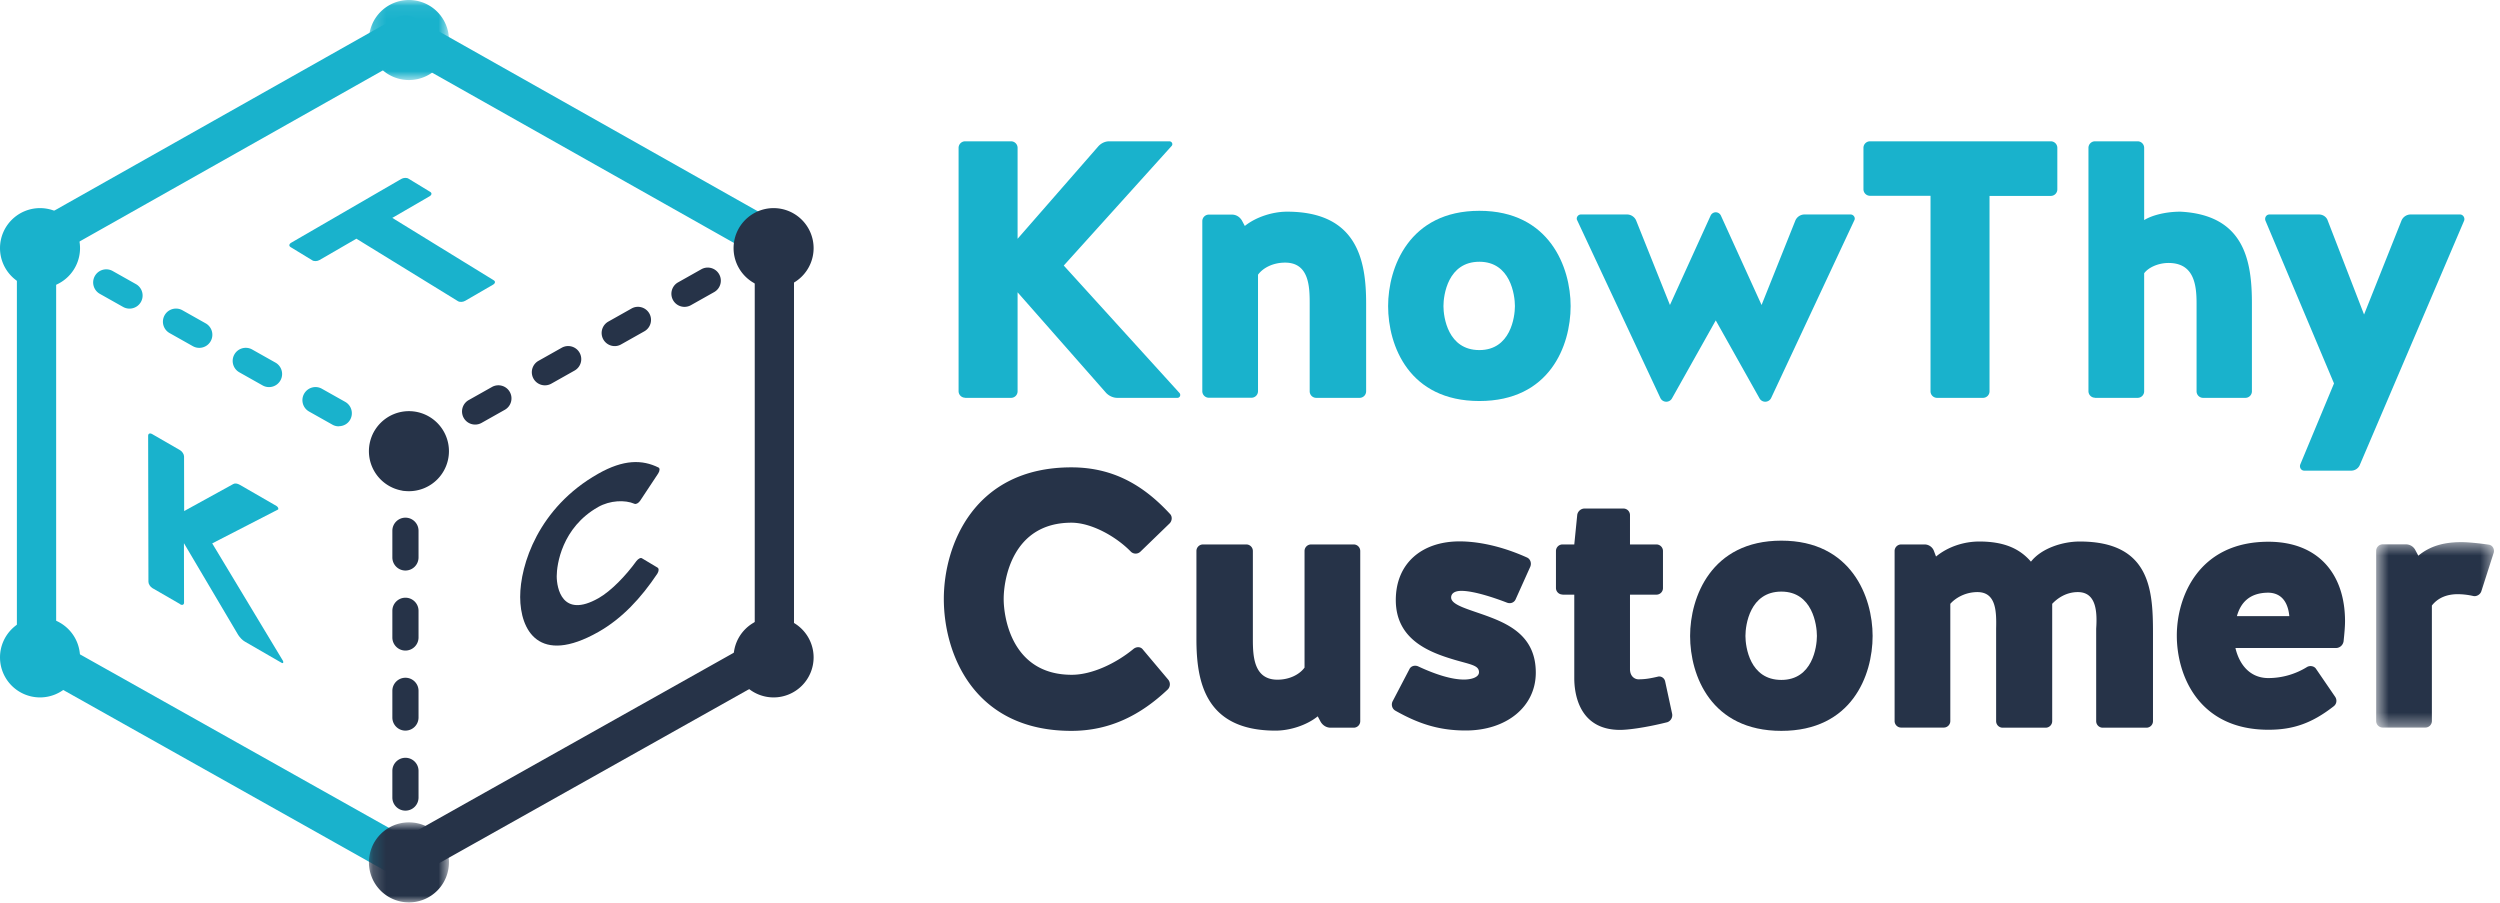 <svg xmlns="http://www.w3.org/2000/svg" xmlns:xlink="http://www.w3.org/1999/xlink" width="191" height="69" xmlns:v="https://vecta.io/nano"><style><![CDATA[.B{fill:#263348}.C{fill:#19b2cc}]]></style><defs><path id="A" d="M6.3.058H.186v6.115H6.3V.058z"/><path id="B" d="M.186 7H6.3V.884H.186V7z"/><path id="C" d="M9.54 14.644V.476h-9v14.168h9z"/><path id="D" d="M34.3 35.47a3.06 3.06 0 0 1-3.058 3.058 3.06 3.06 0 0 1-3.057-3.058 3.06 3.06 0 0 1 3.057-3.058 3.06 3.06 0 0 1 3.058 3.058"/><path id="E" d="M115.74 24.386c0-.84-.336-3.388-2.716-3.388-2.408 0-2.744 2.548-2.744 3.388s.336 3.36 2.744 3.36c2.38 0 2.716-2.52 2.716-3.36m4.256 0c0 3.024-1.596 7.252-6.972 7.252s-6.972-4.228-6.972-7.252c0-2.94 1.596-7.28 6.972-7.28s6.972 4.34 6.972 7.28"/></defs><g transform="translate(0 -1)" fill="none" fill-rule="evenodd"><path d="M30.975 68.178c-.25 0-.5-.062-.733-.192L2.056 52.156a1.5 1.5 0 0 1-.766-1.308V19.58a1.5 1.5 0 0 1 3 0v30.39l27.42 15.4a1.5 1.5 0 0 1-.735 2.808" class="C"/><path d="M30.976 38.473a1 1 0 0 1-1-1v-2.038a1 1 0 1 1 2 0v2.038a1 1 0 0 1-1 1m0 6.115a1 1 0 0 1-1-1V41.55a1 1 0 1 1 2 0v2.038a1 1 0 0 1-1 1m0 6.115a1 1 0 0 1-1-1v-2.038a1 1 0 1 1 2 0v2.038a1 1 0 0 1-1 1m0 6.116a1 1 0 0 1-1-1V53.78a1 1 0 1 1 2 0v2.038a1 1 0 0 1-1 1m0 6.115a1 1 0 0 1-1-1v-2.038a1 1 0 1 1 2 0v2.038a1 1 0 0 1-1 1m0 4.744a1 1 0 0 1-1-1v-.667a1 1 0 1 1 2 0v.667a1 1 0 0 1-1 1" class="B"/><path d="M4.566 21.58c-.166 0-.334-.04-.49-.128l-1.777-1a1 1 0 1 1 .981-1.744l1.776 1a1 1 0 0 1-.491 1.872m5.33 2.998c-.166 0-.334-.04-.49-.128l-1.777-1a1 1 0 1 1 .981-1.744l1.776 1a1 1 0 0 1-.491 1.872m5.33 2.998c-.166 0-.334-.04-.49-.128l-1.776-1a1 1 0 0 1 .98-1.744l1.776 1a1 1 0 0 1-.491 1.872m5.33 2.998c-.166 0-.334-.04-.49-.128l-1.776-1a1 1 0 0 1 .98-1.744l1.776 1a1 1 0 0 1-.491 1.872m5.33 2.998c-.166 0-.334-.04-.49-.13l-1.777-1c-.482-.27-.653-.88-.38-1.36s.878-.654 1.36-.38l1.778 1a1 1 0 0 1 .38 1.361c-.183.327-.522.5-.872.5m5.09 2.862c-.166 0-.334-.04-.49-.128l-1.536-.865c-.482-.27-.653-.88-.38-1.36s.878-.654 1.36-.38l1.536.864a1 1 0 0 1 .381 1.362c-.183.326-.522.51-.872.51" class="C"/><path d="M30.977 68.178a1.5 1.5 0 0 1-.735-2.808l27.42-15.4V19.58a1.5 1.5 0 1 1 3 0v31.267a1.5 1.5 0 0 1-.766 1.308L31.7 67.986c-.232.13-.484.192-.733.192" class="B"/><path d="M2.792 21.08a1.5 1.5 0 0 1-.738-2.807l28.185-15.9a1.5 1.5 0 0 1 1.475 0l28.186 15.9a1.5 1.5 0 0 1 .57 2.044c-.407.722-1.322.975-2.044.57L30.977 5.403 3.528 20.888c-.233.13-.486.193-.736.193" class="C"/><path d="M57.627 21.446a1 1 0 0 1-.491-1.872l1.537-.864a1 1 0 1 1 .98 1.744l-1.537.864c-.155.087-.323.128-.49.128m-5.33 2.998a1 1 0 0 1-.491-1.872l1.776-1a1 1 0 1 1 .981 1.744l-1.777 1c-.155.087-.323.128-.49.128m-5.33 2.998a1 1 0 0 1-.491-1.871l1.776-1c.478-.273 1.09-.1 1.36.38a1 1 0 0 1-.381 1.361l-1.776 1c-.154.088-.323.13-.49.13m-5.33 2.997a1 1 0 0 1-.491-1.872l1.776-1a1 1 0 1 1 .98 1.744l-1.776 1c-.155.087-.323.128-.49.128m-5.33 2.998a1 1 0 0 1-.492-1.872l1.777-1a1 1 0 0 1 .98 1.744l-1.776 1c-.155.087-.323.128-.49.128m-5.33 2.998a1 1 0 0 1-.492-1.872l1.777-1a1 1 0 0 1 .98 1.744l-1.776 1c-.155.087-.323.128-.49.128" class="B"/><g transform="translate(28 .943)"><mask id="F" fill="#fff"><use xlink:href="#A"/></mask><path d="M6.3 3.115a3.06 3.06 0 0 1-3.058 3.058A3.06 3.06 0 0 1 .186 3.115 3.06 3.06 0 0 1 3.243.057a3.06 3.06 0 0 1 3.058 3.058" mask="url(#F)" class="C"/></g><use xlink:href="#D" class="B"/><path d="M6.115 19.958a3.06 3.06 0 0 1-3.058 3.058A3.06 3.06 0 0 1 0 19.958 3.06 3.06 0 0 1 3.057 16.9a3.06 3.06 0 0 1 3.058 3.058" class="C"/><use xlink:href="#D" x="27.86" y="-15.512" class="B"/><path d="M6.115 51.225a3.06 3.06 0 0 1-3.058 3.058A3.06 3.06 0 0 1 0 51.225a3.06 3.06 0 0 1 3.057-3.058 3.06 3.06 0 0 1 3.058 3.058" class="C"/><g class="B"><use xlink:href="#D" x="27.86" y="15.755"/><path d="M50.29 37.165c.12-.185.137-.397.017-.447-1.238-.61-2.66-.63-4.613.48-4.56 2.582-5.957 6.96-5.953 9.413.004 2.52 1.416 5.254 5.975 2.67 1.817-1.03 3.255-2.585 4.504-4.452.12-.187.135-.397.015-.464l-1.184-.708c-.102-.077-.29.03-.43.208-.804 1.114-1.933 2.29-2.894 2.835-2.793 1.583-3.193-.797-3.194-1.672s.386-3.718 3.164-5.292c.908-.514 2.057-.56 2.78-.245.12.05.31-.058.426-.228l1.387-2.096z"/></g><path d="M34.972 24c.144.1.397.082.567-.017l2.13-1.235c.17-.098.2-.248.047-.338l-7.744-4.763 2.846-1.65c.17-.1.2-.25.045-.34l-1.642-1c-.144-.1-.398-.082-.568.017l-8.402 4.868c-.17.098-.2.25-.043.34l1.64 1c.146.1.398.082.568-.018l2.812-1.628 7.743 4.763zM13.755 47.164c.17.098.307.043.306-.125l-.008-4.54 4.144 7.008c.14.214.326.406.514.514l2.803 1.618c.12.07.17-.035.1-.16l-5.4-8.964 5.014-2.58c.087-.034.017-.208-.103-.278l-2.803-1.617c-.187-.108-.377-.133-.5-.06l-3.752 2.065-.008-4.168c0-.17-.138-.382-.3-.48l-2.137-1.233c-.17-.097-.307-.043-.307.125l.022 11.16c0 .168.137.382.3.48l2.136 1.233z" class="C"/><g transform="translate(28 62.943)"><mask id="G" fill="#fff"><use xlink:href="#B"/></mask><path d="M6.3 3.942A3.06 3.06 0 0 1 3.243 7 3.06 3.06 0 0 1 .186 3.942 3.06 3.06 0 0 1 3.243.884a3.06 3.06 0 0 1 3.058 3.058" mask="url(#G)" class="B"/></g><g class="C"><path d="M73.74 31.386a.5.5 0 0 1-.504-.504V12.3a.5.5 0 0 1 .504-.504h3.5a.5.5 0 0 1 .504.504v6.944l6.16-7.056c.224-.252.532-.392.84-.392h4.592c.196 0 .308.224.168.364l-8.232 9.128 8.848 9.744c.112.14.028.364-.168.364H85.36c-.308 0-.616-.14-.84-.364l-6.776-7.7v7.56a.5.5 0 0 1-.504.504h-3.5zm22.372-.503a.5.5 0 0 1-.504.504H92.36a.5.5 0 0 1-.504-.504V17.9a.5.5 0 0 1 .504-.504h1.764c.308 0 .588.168.756.448l.224.42c.868-.7 2.156-1.092 3.22-1.092 5.376 0 6.048 3.724 6.048 7v6.72a.5.5 0 0 1-.504.504h-3.304a.5.5 0 0 1-.504-.504v-6.72c0-1.288-.056-3.108-1.876-3.108-.952 0-1.708.42-2.072.924v8.904z"/><use xlink:href="#E"/><path d="M131.476 17.47l3.108 6.832 2.576-6.44c.112-.28.392-.476.7-.476h3.528c.224 0 .392.252.28.448l-6.356 13.58a.5.5 0 0 1-.896 0l-3.332-5.936-3.332 5.936a.5.5 0 0 1-.896 0l-6.356-13.58c-.112-.196.056-.448.28-.448h3.528c.308 0 .588.196.7.476l2.576 6.44 3.108-6.832a.44.44 0 0 1 .392-.252.44.44 0 0 1 .392.252m16.016-1.512h-4.62a.5.5 0 0 1-.504-.504V12.3a.5.5 0 0 1 .504-.504h13.804a.5.5 0 0 1 .504.504v3.164a.5.5 0 0 1-.504.504H152v14.924a.5.5 0 0 1-.504.504h-3.5a.5.5 0 0 1-.504-.504V15.958zm12.57 15.428a.5.5 0 0 1-.504-.504V12.3a.5.5 0 0 1 .504-.504h3.248a.5.5 0 0 1 .504.504v5.516c.532-.336 1.568-.644 2.772-.644 4.9.252 5.46 3.78 5.46 7v6.72a.5.5 0 0 1-.504.504h-3.22a.5.5 0 0 1-.504-.504v-6.72c0-1.484-.224-3.136-2.24-3.08-.756.028-1.456.364-1.764.784v9.016a.5.5 0 0 1-.504.504h-3.248zm20.552-6.356l2.856-7.168c.112-.28.392-.476.7-.476h3.78c.224 0 .392.252.308.476l-7.952 18.62a.72.72 0 0 1-.7.476h-3.556c-.252 0-.392-.252-.308-.476l2.576-6.188-5.236-12.432c-.084-.224.056-.476.308-.476h3.78c.308 0 .588.196.672.476l2.772 7.168z"/></g><g class="B"><path d="M87.097 43.174a.52.52 0 0 1-.7-.028c-1.176-1.204-3.052-2.212-4.536-2.212-4.536 0-5.18 4.368-5.18 5.824s.645 5.796 5.2 5.796c1.568 0 3.416-.896 4.732-1.988.224-.168.532-.168.7.056l1.932 2.296a.56.56 0 0 1-.028.756c-2.044 1.932-4.396 3.164-7.364 3.164-7.448 0-9.745-5.88-9.745-10.08 0-4.088 2.297-10.052 9.745-10.052 3.192 0 5.516 1.372 7.532 3.556.196.196.168.532-.028.728L87.1 43.174zm12.57-.074a.5.5 0 0 1 .504-.504h3.248a.5.5 0 0 1 .504.504v12.992a.5.5 0 0 1-.504.504h-1.764c-.308 0-.588-.168-.756-.448l-.224-.42c-.868.7-2.156 1.092-3.22 1.092-5.376 0-6.048-3.724-6.048-7V43.1a.5.5 0 0 1 .504-.504h3.304a.5.5 0 0 1 .504.504v6.72c0 1.288.056 3.108 1.876 3.108.952 0 1.708-.42 2.072-.924V43.1zm17.668 9.286c0 2.632-2.268 4.424-5.348 4.424-1.932 0-3.5-.448-5.376-1.512-.252-.14-.336-.448-.224-.7l1.288-2.464c.112-.252.42-.336.672-.224 1.316.616 2.548 1.008 3.5 1.008.56 0 1.148-.168 1.148-.56 0-.532-.644-.588-1.876-.952-1.876-.56-4.48-1.512-4.48-4.564 0-2.8 1.988-4.48 4.872-4.48.7 0 2.604.084 5.152 1.232.252.112.364.42.252.7l-1.12 2.492c-.112.252-.392.364-.672.252-.868-.336-2.492-.896-3.472-.896-.588 0-.784.252-.784.504 0 .616 1.456.924 2.996 1.512 1.68.644 3.472 1.624 3.472 4.228m2.044-5.964a.5.5 0 0 1-.504-.504V43.1a.5.5 0 0 1 .504-.504h.896l.224-2.24c.028-.28.28-.504.56-.504h2.968a.5.5 0 0 1 .504.504v2.24h2.016a.5.5 0 0 1 .504.504v2.828a.5.5 0 0 1-.504.504h-2.016v5.684c0 .588.392.784.644.784.56 0 .952-.084 1.456-.196.252-.084.532.084.588.364l.532 2.464a.57.57 0 0 1-.364.644c-1.792.448-3.08.588-3.612.588-3.22 0-3.5-2.912-3.5-3.948v-6.384h-.896z"/><use xlink:href="#E" x="23.072" y="25.2"/><path d="M149.004 56.083a.5.5 0 0 1-.504.504h-3.248a.5.5 0 0 1-.504-.504V43.1a.5.5 0 0 1 .504-.504h1.792c.308 0 .588.196.7.476l.168.448c.952-.784 2.184-1.148 3.304-1.148 1.876 0 3.08.53 3.948 1.54.812-1.036 2.436-1.54 3.724-1.54 5.404 0 5.6 3.724 5.6 7v6.72a.5.5 0 0 1-.504.504h-3.332a.5.5 0 0 1-.504-.504v-7.056c.084-1.26.028-2.8-1.4-2.8-.868 0-1.54.448-1.96.896v8.96a.5.5 0 0 1-.504.504h-3.276a.5.5 0 0 1-.504-.504v-7.056c.028-1.26.028-2.8-1.428-2.8-.924 0-1.68.448-2.072.896v8.96zm21.896-8.01h4.004c-.084-.896-.476-1.764-1.596-1.792-1.456 0-2.128.784-2.408 1.792h0zm-.112 2.436c.28 1.204 1.064 2.296 2.52 2.296a5.63 5.63 0 0 0 2.94-.84c.224-.14.56-.084.7.14l1.456 2.128c.168.252.112.56-.112.728-1.652 1.288-3.08 1.792-4.984 1.792-5.348 0-7-4.172-7-7.196 0-2.94 1.652-7.168 7-7.168 3.752 0 5.852 2.408 5.852 6.076 0 .448-.056 1.008-.112 1.54-.056.308-.308.504-.588.504h-7.672z"/></g><g transform="translate(181 41.943)"><mask id="H" fill="#fff"><use xlink:href="#C"/></mask><path d="M8.575 4.228c-.084.252-.364.42-.616.364a5.62 5.62 0 0 0-1.176-.14c-.756 0-1.484.224-1.988.868v8.82a.5.5 0 0 1-.504.504H1.043a.5.5 0 0 1-.504-.504V1.148a.5.5 0 0 1 .504-.504h1.764c.308 0 .588.168.728.448l.224.42C4.74.7 5.86.476 7.063.476c.476 0 1.344.084 2.1.196.28.056.42.336.364.588l-.952 2.968z" mask="url(#H)" class="B"/></g></g></svg>